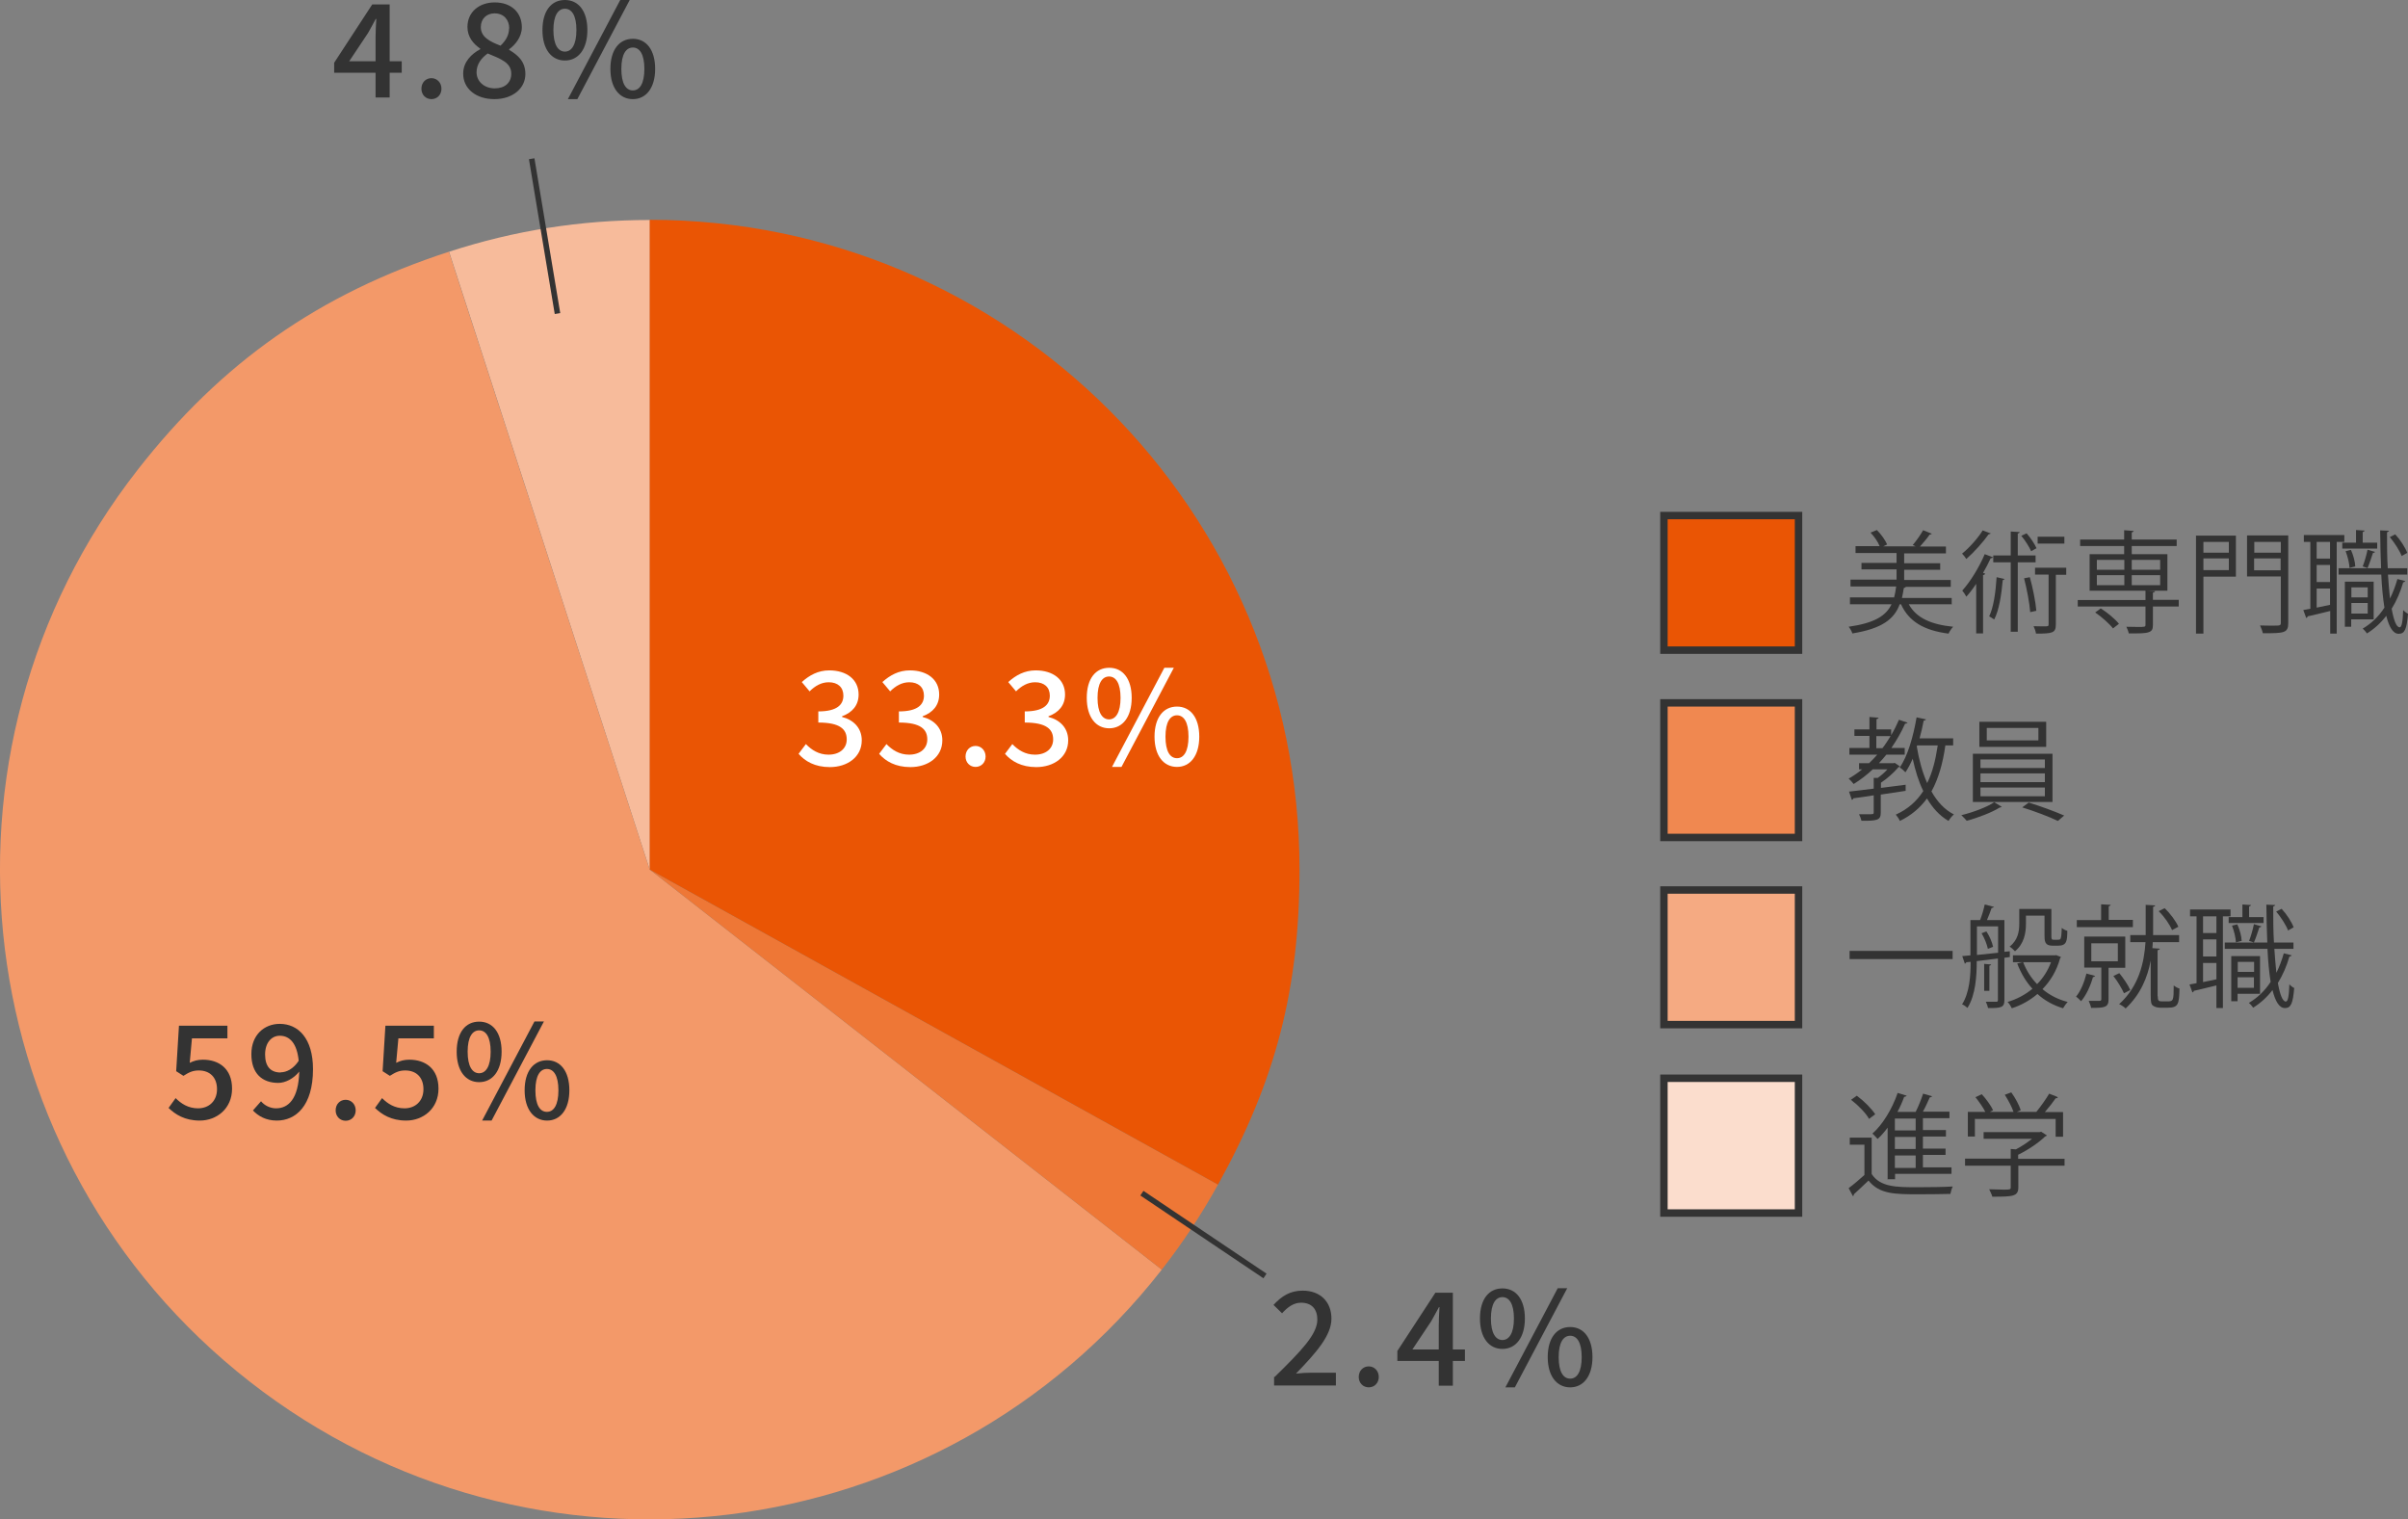 <?xml version="1.0" encoding="UTF-8"?>
<svg id="_レイヤー_2" data-name="レイヤー_2" xmlns="http://www.w3.org/2000/svg" viewBox="0 0 129.71 81.84">
  <rect x="0" y="0" width="129.71" height="81.84" fill="#808080" stroke="none"/>
  <defs>
    <style>
      .cls-1 {
        fill: #f39969;
      }

      .cls-2 {
        fill: #fbddcd;
      }

      .cls-2, .cls-3, .cls-4, .cls-5, .cls-6 {
        stroke: #333;
        stroke-miterlimit: 10;
      }

      .cls-2, .cls-4, .cls-5, .cls-6 {
        stroke-width: .4px;
      }

      .cls-3 {
        fill: none;
        stroke-width: .3px;
      }

      .cls-7 {
        fill: #ee7736;
      }

      .cls-8 {
        fill: #fff;
      }

      .cls-9 {
        fill: #f7bb9b;
      }

      .cls-4 {
        fill: #f5aa82;
      }

      .cls-5, .cls-10 {
        fill: #ea5504;
      }

      .cls-11 {
        fill: #333;
      }

      .cls-6 {
        fill: #f08850;
      }
    </style>
  </defs>
  <g id="_レイヤー_1-2" data-name="レイヤー_1">
    <g>
      <g>
        <g>
          <path class="cls-9" d="M35,46.84L24.19,13.56c3.53-1.15,7.1-1.71,10.82-1.71v35Z"/>
          <path class="cls-1" d="M35,46.84l27.58,21.55c-11.9,15.23-33.9,17.93-49.13,6.03C-1.78,62.52-4.48,40.53,7.42,25.3c4.52-5.79,9.78-9.47,16.76-11.74l10.82,33.29Z"/>
          <path class="cls-7" d="M35,46.84l30.61,16.97c-.9,1.62-1.89,3.12-3.03,4.58l-27.58-21.55Z"/>
          <path class="cls-10" d="M35,46.84V11.84c19.33,0,35,15.67,35,35,0,6.42-1.28,11.36-4.39,16.97l-30.61-16.97Z"/>
        </g>
        <g>
          <path class="cls-8" d="M43.02,40.6l.39-.52c.3.31.69.57,1.22.57.58,0,.98-.32.98-.82,0-.55-.36-.91-1.53-.91v-.6c1.02,0,1.35-.37,1.35-.85,0-.45-.3-.72-.79-.72-.4,0-.74.2-1.03.49l-.42-.5c.41-.37.88-.63,1.48-.63.92,0,1.58.48,1.58,1.3,0,.58-.34.97-.89,1.17v.04c.6.15,1.06.58,1.06,1.26,0,.9-.78,1.44-1.72,1.44-.81,0-1.34-.32-1.68-.71Z"/>
          <path class="cls-8" d="M47.36,40.6l.39-.52c.3.31.69.57,1.22.57.58,0,.98-.32.98-.82,0-.55-.36-.91-1.53-.91v-.6c1.02,0,1.35-.37,1.35-.85,0-.45-.3-.72-.79-.72-.4,0-.74.2-1.03.49l-.42-.5c.41-.37.88-.63,1.48-.63.92,0,1.58.48,1.58,1.3,0,.58-.34.97-.89,1.17v.04c.6.15,1.06.58,1.06,1.26,0,.9-.78,1.44-1.72,1.44-.81,0-1.34-.32-1.68-.71Z"/>
          <path class="cls-8" d="M52.01,40.75c0-.34.24-.57.54-.57s.54.24.54.57-.24.56-.54.56-.54-.23-.54-.56Z"/>
          <path class="cls-8" d="M54.14,40.6l.39-.52c.3.31.69.57,1.22.57.58,0,.98-.32.98-.82,0-.55-.36-.91-1.53-.91v-.6c1.02,0,1.35-.37,1.35-.85,0-.45-.3-.72-.79-.72-.4,0-.74.2-1.03.49l-.42-.5c.41-.37.88-.63,1.48-.63.92,0,1.58.48,1.58,1.3,0,.58-.34.97-.89,1.17v.04c.6.15,1.06.58,1.06,1.26,0,.9-.78,1.44-1.72,1.44-.81,0-1.34-.32-1.68-.71Z"/>
          <path class="cls-8" d="M58.54,37.59c0-1.04.48-1.62,1.21-1.62s1.21.59,1.21,1.62-.49,1.64-1.21,1.64-1.21-.6-1.21-1.64ZM60.36,37.59c0-.8-.26-1.15-.62-1.15s-.62.35-.62,1.15.26,1.16.62,1.16.62-.37.62-1.16ZM62.72,35.97h.51l-2.82,5.34h-.51l2.82-5.34ZM62.19,39.68c0-1.04.49-1.62,1.21-1.62s1.2.59,1.2,1.62-.49,1.63-1.2,1.63-1.21-.59-1.21-1.63ZM64.02,39.68c0-.8-.26-1.15-.62-1.15s-.62.35-.62,1.15.25,1.16.62,1.16.62-.37.62-1.16Z"/>
        </g>
        <g>
          <path class="cls-11" d="M68.66,74.17c1.44-1.41,2.3-2.3,2.3-3.09,0-.55-.29-.91-.88-.91-.41,0-.74.26-1.02.57l-.46-.45c.44-.48.9-.77,1.57-.77.95,0,1.55.6,1.55,1.51s-.83,1.84-1.91,2.96c.26-.03.59-.05.84-.05h1.31v.69h-3.33v-.47Z"/>
          <path class="cls-11" d="M73.19,74.17c0-.34.24-.57.54-.57s.54.24.54.57-.24.56-.54.56-.54-.23-.54-.56Z"/>
          <path class="cls-11" d="M77.5,73.31h-2.23v-.54l2.05-3.14h.94v3.06h.65v.62h-.65v1.33h-.76v-1.33ZM77.5,72.69v-1.27c0-.28.02-.73.04-1.01h-.03c-.13.25-.27.49-.41.75l-1.02,1.53h1.42Z"/>
          <path class="cls-11" d="M79.72,71.02c0-1.04.48-1.62,1.21-1.62s1.21.59,1.21,1.62-.49,1.64-1.21,1.64-1.21-.6-1.21-1.64ZM81.55,71.02c0-.8-.26-1.15-.62-1.15s-.62.35-.62,1.15.26,1.16.62,1.16.62-.37.62-1.16ZM83.91,69.39h.51l-2.82,5.34h-.51l2.82-5.34ZM83.37,73.1c0-1.04.49-1.62,1.21-1.62s1.2.59,1.2,1.62-.49,1.63-1.2,1.63-1.21-.59-1.21-1.63ZM85.2,73.1c0-.8-.26-1.15-.62-1.15s-.62.35-.62,1.15.25,1.16.62,1.16.62-.37.62-1.16Z"/>
        </g>
        <g>
          <path class="cls-11" d="M9.08,59.68l.38-.53c.29.29.67.55,1.21.55.58,0,1.02-.39,1.02-1.03s-.39-1.01-.98-1.01c-.33,0-.53.1-.83.29l-.39-.25.15-2.45h2.61v.68h-1.91l-.12,1.32c.22-.11.43-.17.71-.17.86,0,1.57.48,1.57,1.56s-.83,1.72-1.74,1.72c-.81,0-1.32-.33-1.69-.69Z"/>
          <path class="cls-11" d="M13.62,59.82l.44-.5c.19.23.5.38.81.38.66,0,1.21-.5,1.25-1.98-.3.38-.75.61-1.13.61-.87,0-1.45-.51-1.45-1.55s.7-1.63,1.53-1.63c.99,0,1.79.78,1.79,2.44,0,1.98-.93,2.77-1.95,2.77-.58,0-1-.24-1.29-.55ZM15.12,57.76c.31,0,.68-.18.97-.62-.09-.92-.47-1.35-1.02-1.35-.44,0-.79.37-.79,1.01s.29.97.84.97Z"/>
          <path class="cls-11" d="M18.08,59.81c0-.34.24-.57.54-.57s.54.24.54.57-.24.56-.54.56-.54-.23-.54-.56Z"/>
          <path class="cls-11" d="M20.2,59.68l.38-.53c.29.29.67.55,1.21.55.58,0,1.02-.39,1.02-1.03s-.39-1.01-.98-1.01c-.33,0-.53.1-.83.29l-.39-.25.15-2.45h2.61v.68h-1.91l-.12,1.32c.22-.11.43-.17.71-.17.86,0,1.57.48,1.57,1.56s-.83,1.72-1.74,1.72c-.81,0-1.32-.33-1.69-.69Z"/>
          <path class="cls-11" d="M24.6,56.65c0-1.04.48-1.62,1.21-1.62s1.21.59,1.21,1.62-.49,1.64-1.21,1.64-1.21-.6-1.21-1.64ZM26.43,56.65c0-.8-.26-1.15-.62-1.15s-.62.35-.62,1.15.26,1.16.62,1.16.62-.37.62-1.16ZM28.79,55.02h.51l-2.82,5.34h-.51l2.82-5.34ZM28.26,58.73c0-1.04.49-1.62,1.21-1.62s1.2.59,1.2,1.62-.49,1.63-1.2,1.63-1.21-.6-1.21-1.63ZM30.08,58.73c0-.8-.26-1.15-.62-1.15s-.62.35-.62,1.15.25,1.16.62,1.16.62-.37.62-1.16Z"/>
        </g>
        <g>
          <path class="cls-11" d="M20.23,3.92h-2.23v-.54L20.05.24h.94v3.06h.65v.62h-.65v1.33h-.76v-1.33ZM20.23,3.3v-1.27c0-.28.02-.73.04-1.01h-.03c-.13.25-.27.49-.41.75l-1.02,1.53h1.42Z"/>
          <path class="cls-11" d="M22.7,4.78c0-.34.24-.57.54-.57s.54.24.54.57-.24.56-.54.56-.54-.23-.54-.56Z"/>
          <path class="cls-11" d="M24.95,3.97c0-.64.45-1.07.92-1.32v-.03c-.39-.27-.69-.64-.69-1.17,0-.8.63-1.32,1.47-1.32.9,0,1.46.55,1.46,1.34,0,.52-.36.95-.68,1.18v.04c.46.27.87.62.87,1.3,0,.76-.67,1.35-1.67,1.35s-1.68-.57-1.68-1.37ZM27.54,3.97c0-.6-.57-.8-1.27-1.09-.35.25-.6.59-.6,1.01,0,.51.43.87.98.87s.89-.31.89-.79ZM27.43,1.53c0-.46-.29-.81-.79-.81-.42,0-.74.28-.74.74,0,.54.49.78,1.06,1,.3-.28.46-.59.46-.92Z"/>
          <path class="cls-11" d="M29.22,1.62c0-1.04.48-1.62,1.21-1.62s1.21.59,1.21,1.62-.49,1.64-1.21,1.64-1.21-.6-1.21-1.64ZM31.05,1.62c0-.8-.26-1.15-.62-1.15s-.62.35-.62,1.15.26,1.16.62,1.16.62-.37.62-1.16ZM33.41,0h.51l-2.82,5.34h-.51l2.82-5.34ZM32.88,3.71c0-1.04.49-1.62,1.21-1.62s1.2.59,1.2,1.62-.49,1.63-1.2,1.63-1.21-.59-1.21-1.63ZM34.71,3.71c0-.8-.26-1.15-.62-1.15s-.62.35-.62,1.15.25,1.16.62,1.16.62-.37.62-1.16Z"/>
        </g>
        <line class="cls-3" x1="61.51" y1="64.27" x2="68.14" y2="68.73"/>
        <line class="cls-3" x1="28.64" y1="8.55" x2="30.03" y2="16.89"/>
      </g>
      <g>
        <g>
          <g>
            <path class="cls-11" d="M105.14,32.55h-2.32c.4.73,1.19,1.09,2.39,1.21-.09.09-.2.26-.25.37-1.31-.17-2.13-.64-2.56-1.58h-.07c-.29.79-.94,1.31-2.55,1.57-.03-.11-.13-.28-.2-.36,1.4-.2,2.01-.59,2.31-1.21h-2.24v-.37h2.38c.05-.18.08-.38.11-.59h-2.46v-.37h2.48v-.55h-1.89v-.35h1.89v-.53h-2.21v-.37h1.3c-.09-.23-.29-.52-.49-.73l.34-.14c.23.23.46.55.55.78l-.21.1h1.75c-.06-.03-.12-.06-.16-.07.19-.22.43-.56.56-.8l.47.19s-.06.05-.12.05c-.13.19-.34.44-.52.64h1.4v.37h-2.25v.53h1.94v.35h-1.94v.55h2.51v.37h-2.41s-.06.05-.12.07c-.03.19-.06.36-.1.53h2.68v.37Z"/>
            <path class="cls-11" d="M107.25,28.73s-.07.05-.13.05c-.28.4-.77.95-1.2,1.33-.05-.08-.16-.22-.23-.29.4-.32.86-.84,1.11-1.25l.45.17ZM106.44,31.46c-.17.26-.35.49-.52.68-.04-.08-.15-.25-.22-.33.42-.46.9-1.23,1.21-1.96l.45.17s-.06.06-.13.05c-.12.26-.26.53-.41.79l.12.04s-.04.07-.12.08v3.14h-.37v-2.66ZM107.99,31.18s-.05.06-.11.07c-.07.79-.2,1.63-.46,2.12-.07-.05-.19-.13-.27-.17.23-.47.35-1.29.4-2.11l.44.1ZM109.65,30.29h-.96v3.74h-.38v-3.74h-.94v-.37h.94v-1.29l.49.03s-.04.07-.11.08v1.18h.96v.37ZM109.16,28.72c.22.25.44.58.54.81l-.29.16c-.1-.23-.32-.58-.53-.83l.28-.13ZM109.36,32.97c-.04-.5-.18-1.24-.33-1.82.23-.04.27-.05.31-.06.16.58.31,1.32.35,1.81l-.32.07ZM111.3,30.59v.37h-.56v2.68c0,.46-.19.49-1.07.49-.01-.11-.07-.28-.13-.4.2,0,.37.01.5.01.29,0,.31,0,.31-.11v-2.68h-.73v-.37h1.68ZM111.2,28.91v.37h-1.44v-.37h1.44Z"/>
            <path class="cls-11" d="M117.36,32.32v.35h-1.39v.99c0,.23-.05.34-.25.4-.19.06-.52.06-1.05.06-.02-.11-.08-.25-.13-.36.25,0,.47.01.64.01.35,0,.39,0,.39-.12v-.98h-3.65v-.35h3.65v-.5h-3.01v-1.97h1.86v-.44h-2.37v-.35h2.37v-.5l.52.04s-.04.07-.11.08v.38h2.42v.35h-2.42v.44h1.92v1.97h-1.08s.41.02.41.02c0,.04-.04.07-.11.08v.39h1.39ZM113.82,33.85c-.19-.25-.61-.62-.96-.86l.3-.22c.36.23.78.58.98.83l-.32.25ZM112.95,30.16v.53h1.48v-.53h-1.48ZM112.95,30.98v.54h1.48v-.54h-1.48ZM116.36,30.16h-1.53v.53h1.53v-.53ZM116.36,31.52v-.54h-1.53v.54h1.53Z"/>
            <path class="cls-11" d="M120.44,28.85v2.21h-1.75v3.07h-.4v-5.28h2.15ZM120.06,29.19h-1.37v.58h1.37v-.58ZM118.69,30.71h1.37v-.63h-1.37v.63ZM123.26,28.85v4.7c0,.55-.21.56-1.37.56-.02-.11-.09-.3-.15-.42.26.01.5.01.69.01.39,0,.43,0,.43-.16v-2.49h-1.82v-2.21h2.22ZM122.86,29.19h-1.43v.58h1.43v-.58ZM121.42,30.72h1.43v-.64h-1.43v.64Z"/>
            <path class="cls-11" d="M126.27,29.19h-.4v4.94h-.35v-1.22c-.47.11-.91.23-1.22.29,0,.05-.04.08-.07.09l-.16-.43.38-.07v-3.6h-.35v-.37h2.18v.37ZM125.51,30.09v-.9h-.72v.9h.72ZM125.51,31.35v-.92h-.72v.92h.72ZM124.79,31.7v1.03l.72-.15v-.88h-.72ZM128.63,30.94c.03.47.07.91.11,1.3.16-.32.29-.67.4-1.05l.43.11s-.05.06-.12.07c-.15.52-.36,1-.62,1.42.11.61.25,1,.43,1,.11,0,.17-.29.19-.93.07.08.19.17.26.2-.07.82-.17,1.08-.5,1.08-.31,0-.52-.37-.67-.97-.29.38-.64.7-1.04.95-.05-.08-.16-.2-.23-.26.46-.27.86-.65,1.17-1.13-.08-.5-.14-1.12-.17-1.78h-2.3v-.34h2.29c-.03-.65-.04-1.34-.05-2.04l.48.02s-.04.07-.11.08c0,.66,0,1.33.04,1.94h1.05v.34h-1.04ZM126.16,29.23h.75v-.68l.47.03s-.04.07-.11.08v.57h.78v.32h-1.88v-.32ZM127.87,33.36h-1.22v.4h-.34v-2.43h1.55v2.03ZM126.64,29.63c.13.28.22.64.23.88l-.31.08c-.01-.25-.1-.62-.21-.9l.28-.07ZM127.54,31.64h-.88v.54h.88v-.54ZM126.66,33.05h.88v-.57h-.88v.57ZM127.94,29.73s-.05.05-.12.06c-.07.22-.19.58-.29.81,0,0-.25-.09-.26-.09.1-.25.21-.64.26-.9l.41.12ZM129.02,28.78c.28.3.54.71.65,1l-.3.17c-.11-.29-.38-.71-.64-1.02l.28-.14Z"/>
          </g>
          <rect class="cls-5" x="89.63" y="27.77" width="7.25" height="7.25"/>
        </g>
        <g>
          <g>
            <path class="cls-11" d="M102.64,42.6l-1.33.2v.97c0,.4-.17.45-1.04.44-.02-.1-.08-.25-.13-.35.16,0,.31,0,.43,0,.35,0,.36,0,.36-.1v-.92c-.42.07-.8.12-1.1.16,0,.05-.04.08-.08.08l-.15-.44c.35-.04.82-.1,1.33-.16v-.58h.22c.18-.13.37-.29.52-.46h-.79c-.32.3-.67.57-1.03.79-.06-.08-.19-.22-.27-.29.25-.14.49-.31.73-.5h-.17v-.33h.54c.15-.14.3-.3.44-.46h-1.5v-.36h1.08v-.65h-.81v-.35h.81v-.67l.5.04s-.04.07-.12.08v.55h.79v.31c.16-.27.3-.55.42-.83l.47.16s-.08.06-.14.05c-.2.46-.46.9-.74,1.31h.72v.36h-.99c-.13.16-.26.31-.4.46h.79l.06-.02.28.19s-.05.04-.08.05c-.23.27-.6.61-.94.83v.28c.43-.05.88-.11,1.33-.17v.33ZM101.07,40.3h.33c.16-.2.3-.43.44-.65h-.77v.65ZM105.19,40.15h-.4c-.14.99-.38,1.81-.75,2.48.31.55.7.98,1.21,1.24-.1.08-.22.23-.29.35-.48-.28-.86-.7-1.16-1.21-.37.5-.84.91-1.46,1.21-.04-.1-.15-.26-.22-.34.64-.29,1.12-.71,1.48-1.27-.25-.51-.43-1.1-.57-1.74-.12.28-.25.52-.39.73-.07-.08-.21-.2-.31-.26.43-.6.73-1.66.91-2.7l.51.11s-.05.07-.13.07c-.06.32-.13.64-.22.95h1.81v.38ZM103.27,40.15l-.02.06c.12.72.3,1.39.56,1.97.28-.56.45-1.24.57-2.03h-1.11Z"/>
            <path class="cls-11" d="M107.83,43.46s-.07.04-.12.04c-.39.25-1.16.55-1.77.71-.07-.08-.2-.22-.29-.3.62-.15,1.4-.44,1.77-.7l.41.25ZM106.27,40.6h4.29v2.6h-4.29v-2.6ZM106.62,38.88h3.6v1.35h-3.6v-1.35ZM106.68,40.91v.46h3.47v-.46h-3.47ZM106.68,41.66v.47h3.47v-.47h-3.47ZM106.68,42.42v.47h3.47v-.47h-3.47ZM107.02,39.21v.67h2.78v-.67h-2.78ZM110.85,44.22c-.45-.22-1.27-.53-1.92-.73l.35-.26c.62.19,1.44.49,1.91.7l-.34.29Z"/>
          </g>
          <rect class="cls-6" x="89.63" y="37.86" width="7.25" height="7.25"/>
        </g>
        <g>
          <path class="cls-11" d="M99.63,51.22h5.55v.44h-5.55v-.44Z"/>
          <path class="cls-11" d="M108.26,51.55l-.29.04v2.28c0,.41-.19.43-.88.43-.02-.1-.07-.24-.12-.34.26,0,.49,0,.55,0,.08,0,.1-.02.1-.1v-2.23l-1.14.14c0,.79-.06,1.83-.5,2.52-.06-.06-.2-.16-.29-.19.41-.65.46-1.56.46-2.29l-.23.02s-.04.07-.08.08l-.14-.41.44-.04v-1.9h.52c.1-.25.2-.6.25-.84l.5.13s-.06.06-.13.06c-.06.18-.16.44-.25.65h.94v1.71l.29-.03v.31ZM106.49,49.9v1.54l1.14-.12v-1.42h-1.14ZM107.08,51.11c-.05-.23-.18-.58-.34-.84l.26-.1c.17.25.31.59.36.83l-.28.11ZM107.26,51.95s-.03.06-.1.07v1.35h-.28v-1.45l.38.03ZM110.76,51.45l.26.1s-.04.05-.05.07c-.19.68-.52,1.22-.95,1.66.38.32.84.56,1.36.69-.08.08-.19.23-.25.34-.53-.16-1-.42-1.38-.77-.41.35-.88.61-1.38.77-.05-.1-.14-.26-.23-.34.48-.14.94-.38,1.34-.71-.35-.38-.62-.84-.82-1.36l.28-.07h-.51v-.37h2.27l.07-.02ZM109.13,49.32v.46c0,.47-.1,1.06-.59,1.46-.06-.07-.2-.2-.29-.25.45-.35.52-.83.52-1.22v-.81h1.73v1.43c0,.2.01.23.13.23h.19c.05,0,.11,0,.14-.02.08-.05.08-.23.1-.62.07.07.2.13.3.16-.01.53-.02.8-.5.8h-.3c-.43,0-.43-.26-.43-.59v-1.03h-1ZM108.98,51.83c.17.44.43.85.75,1.18.32-.32.58-.72.75-1.18h-1.5Z"/>
          <path class="cls-11" d="M112.86,52.57s-.06.07-.12.06c-.13.47-.37.99-.64,1.3-.06-.07-.19-.19-.27-.25.24-.28.44-.76.56-1.24l.47.13ZM114.89,49.56v.38h-3.02v-.38h1.31v-.85l.52.03s-.04.07-.11.08v.73h1.3ZM114.47,52.13h-.89v1.7c0,.44-.22.46-.94.46-.02-.11-.08-.27-.13-.38.29,0,.51,0,.59,0,.07,0,.09-.03.09-.09v-1.7h-.92v-1.67h2.21v1.67ZM112.65,50.81v.97h1.43v-.97h-1.43ZM114.16,52.42c.23.28.48.65.59.91l-.34.17c-.11-.25-.35-.65-.57-.93l.32-.15ZM116.23,53.65c0,.25.04.29.23.29h.29c.32,0,.34-.04.34-.86.08.07.21.14.31.17-.02.84-.06,1.03-.63,1.03h-.4c-.13,0-.28-.03-.38-.1-.11-.07-.14-.17-.14-.58v-1.86c-.17.91-.55,1.83-1.35,2.58-.08-.08-.24-.19-.35-.23,1.07-.97,1.35-2.25,1.42-3.34h-.82v-.38h.83c0-.14,0-.28,0-.4v-1.23l.52.03s-.04.07-.12.08v1.11c0,.13,0,.27,0,.41h1.4v.38h-1.42c0,.11-.01.21-.02.32.22.02.31.02.4.03,0,.04-.04.07-.12.08v2.49ZM116.6,48.92c.31.29.61.7.74,1l-.34.18c-.12-.29-.41-.72-.72-1.02l.32-.16Z"/>
          <path class="cls-11" d="M120.14,49.36h-.4v4.94h-.35v-1.22c-.47.11-.91.23-1.22.29,0,.05-.04.08-.07.09l-.16-.43.38-.07v-3.6h-.35v-.37h2.18v.37ZM119.39,50.26v-.9h-.72v.9h.72ZM119.39,51.52v-.92h-.72v.92h.72ZM118.67,51.87v1.03l.72-.15v-.88h-.72ZM122.51,51.1c.03.47.07.91.11,1.3.16-.32.29-.67.4-1.05l.43.11s-.05.06-.13.07c-.15.52-.36,1-.62,1.42.11.61.25,1,.43,1,.11,0,.17-.29.19-.93.07.08.19.17.26.2-.07.82-.17,1.08-.5,1.08-.31,0-.52-.37-.67-.97-.29.38-.64.7-1.04.95-.05-.08-.16-.2-.23-.26.46-.27.86-.65,1.17-1.13-.08-.5-.14-1.12-.17-1.78h-2.3v-.34h2.29c-.03-.65-.04-1.34-.05-2.04l.48.02s-.04.07-.11.08c0,.66,0,1.33.04,1.94h1.05v.34h-1.04ZM120.04,49.4h.75v-.68l.47.03s-.04.07-.11.08v.57h.78v.32h-1.88v-.32ZM121.75,53.53h-1.22v.4h-.34v-2.43h1.55v2.03ZM120.52,49.8c.13.28.22.64.23.88l-.31.08c-.01-.25-.1-.62-.21-.9l.28-.07ZM121.42,51.81h-.88v.54h.88v-.54ZM120.53,53.21h.88v-.57h-.88v.57ZM121.82,49.9s-.05.05-.12.06c-.07.22-.19.58-.29.81,0,0-.25-.09-.26-.09.1-.25.21-.64.26-.9l.41.12ZM122.9,48.95c.28.3.54.71.65,1l-.3.17c-.11-.29-.38-.71-.64-1.02l.28-.14Z"/>
        </g>
        <rect class="cls-4" x="89.63" y="47.94" width="7.25" height="7.25"/>
        <g>
          <path class="cls-11" d="M100.82,61.27v1.97c.47.71,1.34.71,2.47.71.66,0,1.43-.01,1.9-.04-.05.09-.11.28-.13.4-.41.01-1.07.02-1.67.02-1.32,0-2.15,0-2.74-.74-.28.27-.56.53-.79.74,0,.05,0,.07-.05.1l-.23-.43c.26-.19.57-.46.85-.71v-1.63h-.79v-.38h1.18ZM100.02,59.02c.38.28.8.7.99,1l-.33.25c-.17-.31-.59-.74-.97-1.03l.31-.22ZM101.68,63.55v-2.81c-.17.23-.35.44-.54.61-.07-.08-.2-.22-.28-.29.55-.48,1.06-1.32,1.36-2.19l.49.15s-.07.07-.14.06c-.1.28-.22.55-.36.81h.98c.15-.29.31-.7.4-.98l.49.14s-.06.06-.13.06c-.1.22-.23.52-.37.77h1.43v.35h-1.43v.64h1.24v.35h-1.24v.65h1.22v.34h-1.22v.67h1.54v.35h-3.04v.29h-.39ZM103.19,60.89v-.64h-1.12v.64h1.12ZM103.19,61.89v-.65h-1.12v.65h1.12ZM103.19,62.91v-.67h-1.12v.67h1.12Z"/>
          <path class="cls-11" d="M111.21,62.41v.38h-2.49v1.16c0,.5-.29.51-1.4.51-.03-.11-.11-.28-.17-.4.31.01.58.02.77.02.35,0,.39,0,.39-.13v-1.16h-2.46v-.38h2.46v-.52l.28.02c.31-.16.62-.37.87-.57h-2.61v-.36h3.03l.07-.02.31.2s-.05.05-.09.05c-.35.34-.92.73-1.46.99v.22h2.49ZM106.38,60.26v.96h-.38v-1.33h.94c-.11-.23-.34-.55-.53-.79l.34-.16c.24.26.5.62.61.86l-.17.09h1.27c-.09-.27-.29-.64-.47-.92l.35-.13c.22.3.43.7.51.96l-.21.09h1.05c.23-.28.53-.7.69-.98.38.14.43.17.47.2-.02.04-.07.05-.12.05-.15.22-.37.5-.58.74h.98v1.33h-.4v-.96h-4.32Z"/>
        </g>
        <rect class="cls-2" x="89.63" y="58.08" width="7.25" height="7.26"/>
      </g>
    </g>
  </g>
</svg>